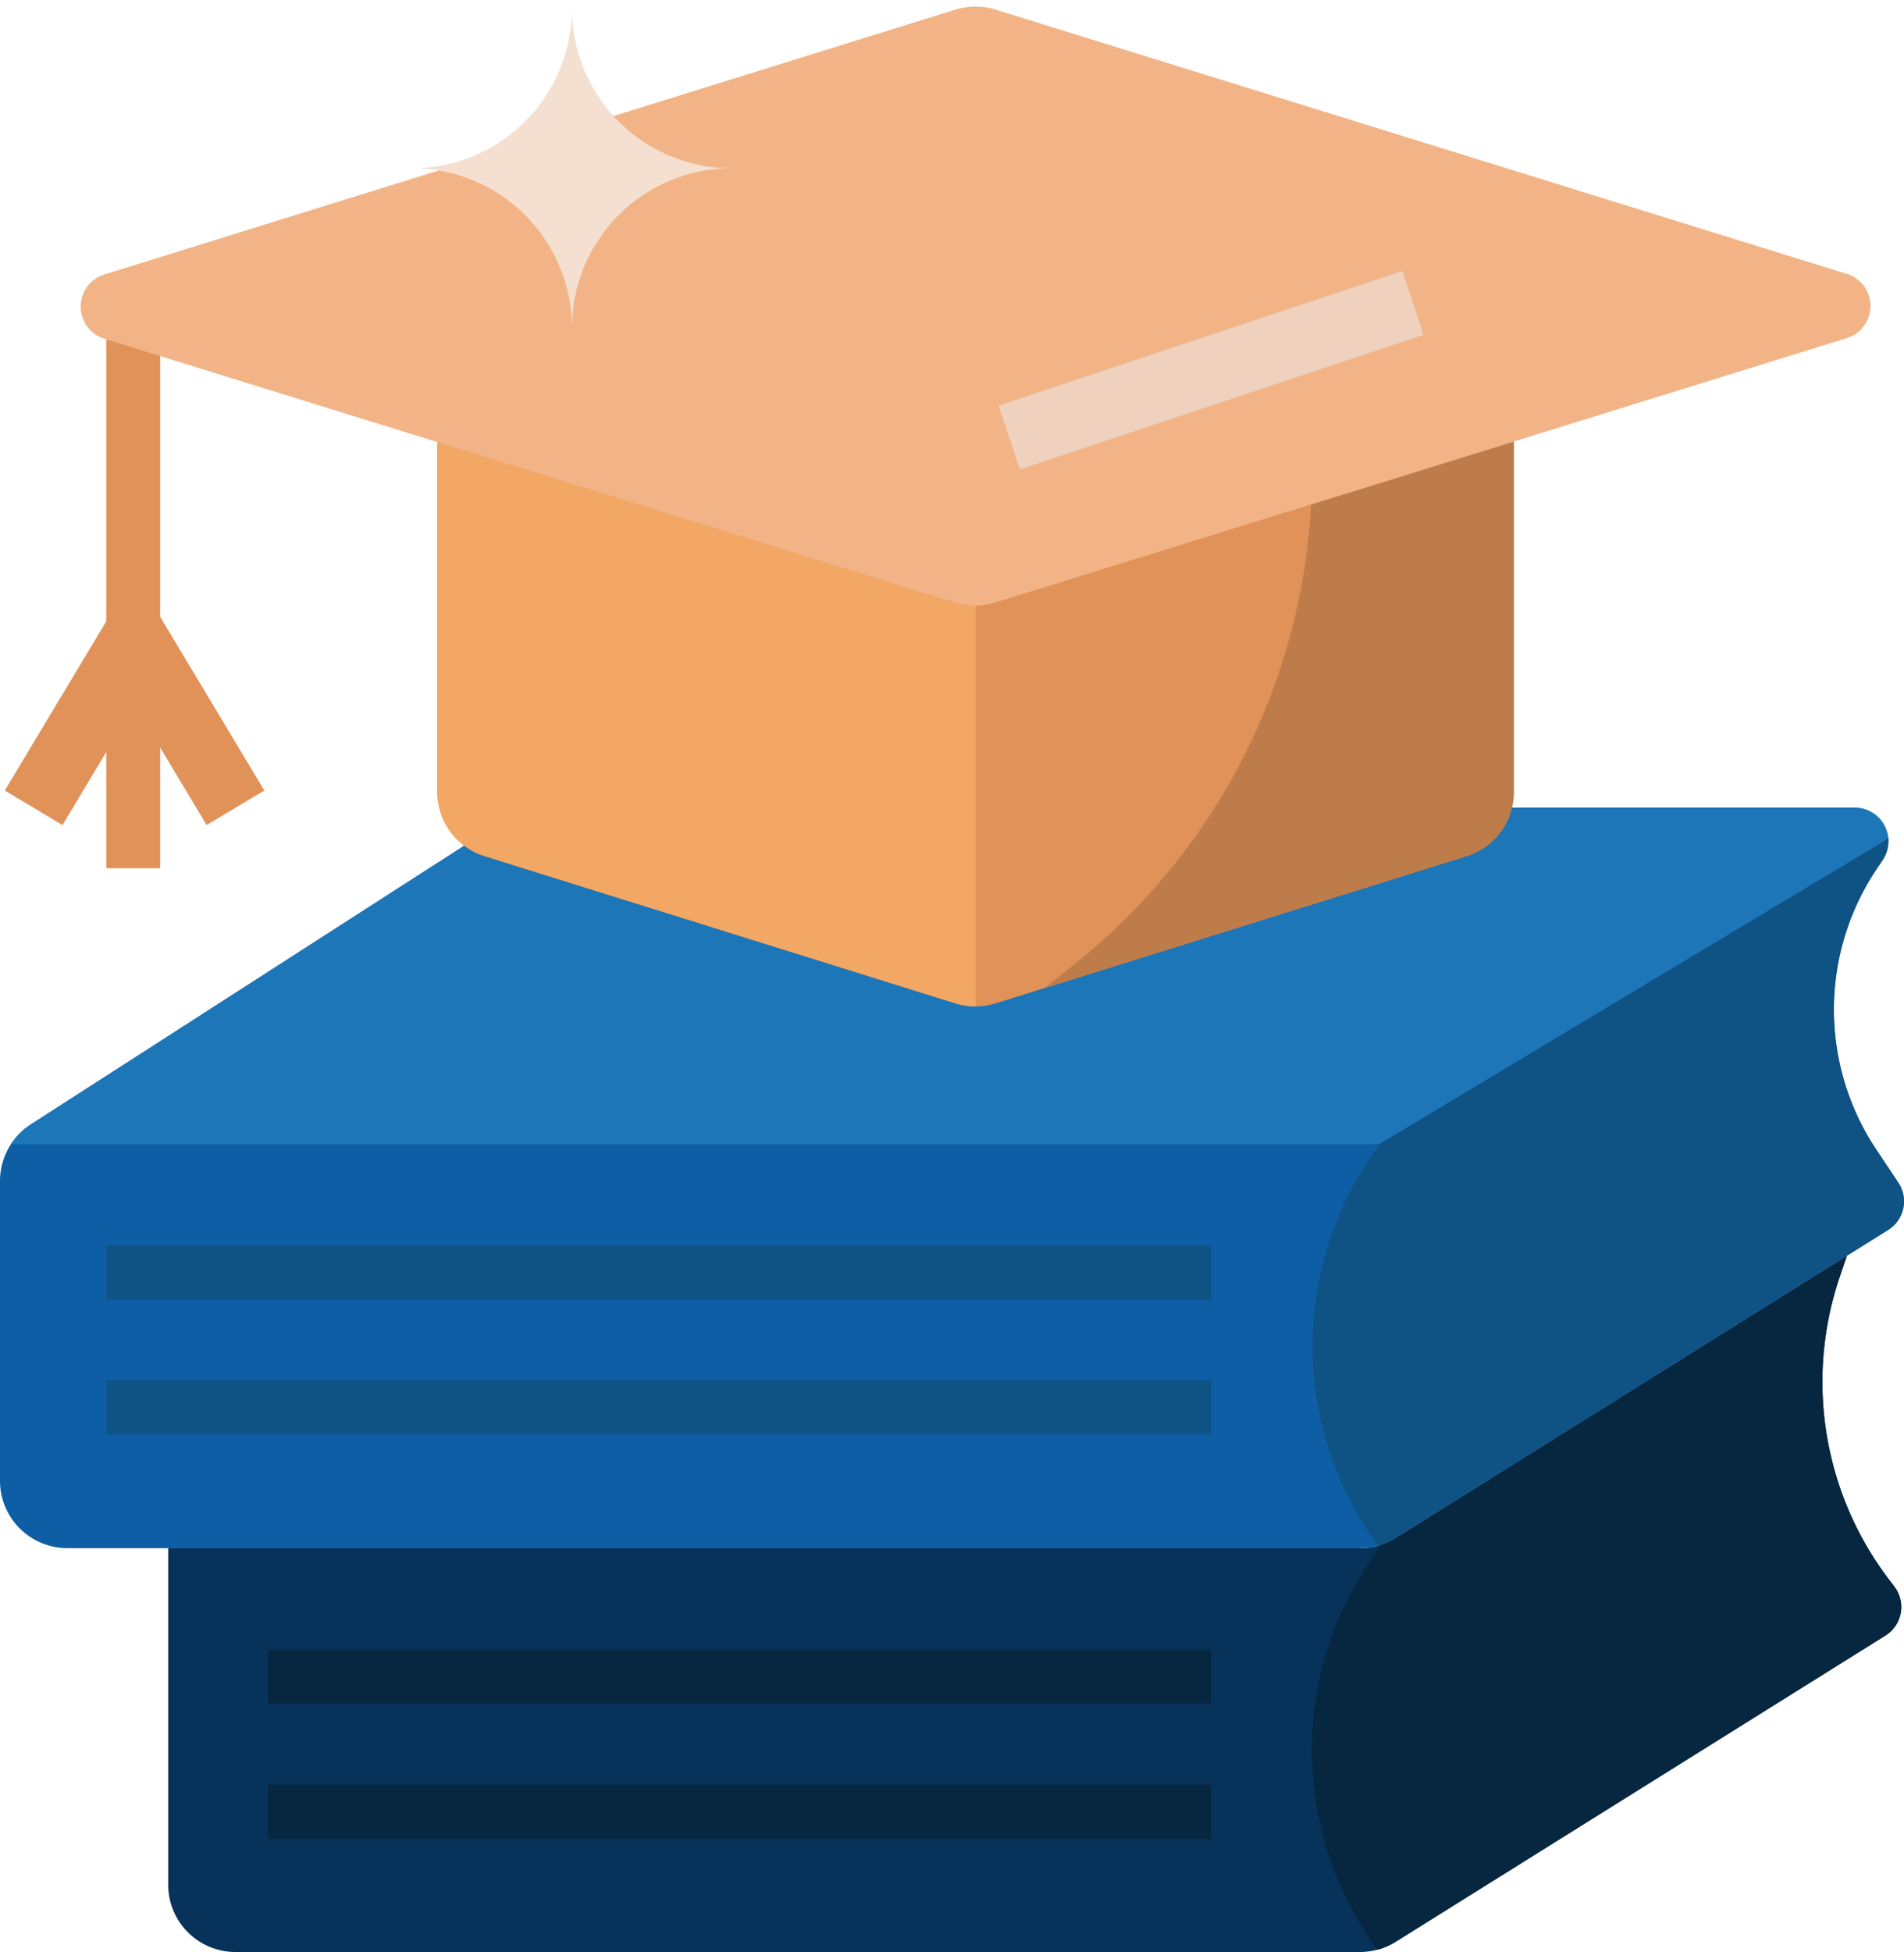 <?xml version="1.0" encoding="UTF-8"?>
<svg xmlns="http://www.w3.org/2000/svg" width="74.338" height="76.181">
  <path d="M73.945 61.894A12.747 12.747 0 0 1 71.806 49.9l.3-.887L54.495 60.02a2.627 2.627 0 0 1-1.392.4H6.567v13.135a2.627 2.627 0 0 0 2.627 2.627h43.9a2.627 2.627 0 0 0 1.392-.4l19.125-11.953a1.313 1.313 0 0 0 .33-1.934z" fill="#073259"></path>
  <path d="M73.946 61.894A12.747 12.747 0 0 1 71.807 49.9l.3-.887L54.496 60.02a2.624 2.624 0 0 1-.566.264l-.1.135-.4.6a13.135 13.135 0 0 0 0 14.572l.338.507a2.623 2.623 0 0 0 .722-.311l19.125-11.953a1.313 1.313 0 0 0 .33-1.934z" fill="#06273f"></path>
  <path d="M74.117 46.159l-.861-1.291a9.851 9.851 0 0 1 0-10.929l.25-.374a1.313 1.313 0 0 0-1.093-2.042H59.106l-40.717 1.313L1.206 43.882A2.627 2.627 0 0 0 0 46.092v11.7a2.627 2.627 0 0 0 2.627 2.627H53.1a2.627 2.627 0 0 0 1.392-.4L73.72 48.001a1.313 1.313 0 0 0 .4-1.842z" fill="#0d5ea5"></path>
  <path d="M72.413 31.523H59.106l-40.717 1.313L1.206 43.882a2.624 2.624 0 0 0-.779.776h53.425l19.7-11.821.167-.139a1.313 1.313 0 0 0-1.306-1.175z" fill="#1d76b7"></path>
  <path fill="#0f5284" d="M4.149 48.611h43.133v2.104H4.149zm0 5.26h43.133v2.104H4.149z"></path>
  <path fill="#06273f" d="M10.461 64.391h36.821v2.104H10.461zm0 5.26h36.821v2.104H10.461z"></path>
  <path d="M73.268 31.839l-.032-.027zm-.153-.115l-.027-.016zm-.14-.076l-.038-.018zm.522.449l-.024-.036zm.154.3c0-.013-.009-.027-.014-.039l.014.044zm-.862-.825h-.019zm.907.981c0-.017-.008-.034-.013-.051.005.021.009.038.018.056zm-.118-.324l-.024-.042zm.538 13.926l-.861-1.291a9.851 9.851 0 0 1 0-10.929l.25-.374a1.294 1.294 0 0 0 .215-.867l-.167.139-19.7 11.821-.4.6a13.135 13.135 0 0 0 0 14.572l.334.5a2.626 2.626 0 0 0 .7-.306l19.229-12.018a1.313 1.313 0 0 0 .4-1.842zm-1.49-14.618l-.043-.006zm.726.379l.028.029zm.284.442a1.354 1.354 0 0 0-.059-.129 1.354 1.354 0 0 1 .06.133zm.059.2a1.319 1.319 0 0 1 .024.14 1.319 1.319 0 0 0-.018-.14zm-.013-.051q-.014-.053-.032-.1.019.047.033.1zm-.128-.316q-.027-.048-.058-.094.032.046.059.094zm-.971-.656a1.359 1.359 0 0 0-.171-.012 1.356 1.356 0 0 1 .171.012zm.5.174a1.277 1.277 0 0 0-.113-.06 1.277 1.277 0 0 1 .113.06zm.18.131q.045.039.085.081-.036-.043-.08-.082zm-.5-.268a1.3 1.3 0 0 0-.143-.031 1.3 1.3 0 0 1 .143.03zm.466.24a1.286 1.286 0 0 0-.121-.088 1.289 1.289 0 0 1 .128.088zm-.3-.181a1.276 1.276 0 0 0-.148-.054 1.276 1.276 0 0 1 .156.054zm.536.431a1.325 1.325 0 0 0-.091-.112 1.337 1.337 0 0 1 .099.111z" fill="#0f5284"></path>
  <path d="M17.075 17.075v13.83a2.627 2.627 0 0 0 1.843 2.507l18.388 5.746a2.627 2.627 0 0 0 1.567 0l18.388-5.746a2.627 2.627 0 0 0 1.843-2.507v-13.83z" fill="#e09258"></path>
  <path d="M37.275 23.524l-20.2-6.27v13.651a2.627 2.627 0 0 0 1.843 2.507l18.389 5.749a2.626 2.626 0 0 0 .784.12v-15.64a2.625 2.625 0 0 1-.816-.117z" fill="#f2a765"></path>
  <path fill="#e09258" d="M4.149 12.842h2.104v21.041H4.149z"></path>
  <path d="M8.068 32.199l-2.814-4.69-2.814 4.69-2.253-1.347 5.067-8.444 5.067 8.444z" fill="#e09258"></path>
  <path d="M41.994 37.594l-1.21.968 16.478-5.149a2.627 2.627 0 0 0 1.843-2.507V17.233l-7.916 2.457a24.6 24.6 0 0 1-9.195 17.904z" fill="#bf7c4b"></path>
  <path d="M72.105 10.69L38.864.374a2.627 2.627 0 0 0-1.609.017L4.089 10.708a1.313 1.313 0 0 0-.012 2.513l33.2 10.3a2.627 2.627 0 0 0 1.557 0l33.271-10.325a1.313 1.313 0 0 0 0-2.509z" fill="#f2b486"></path>
  <path fill="#efd1bd" d="M38.989 15.83l15.761-5.255.83 2.492-15.76 5.254z"></path>
  <path d="M22.329 0v.328a6.239 6.239 0 0 1-6.239 6.239 6.239 6.239 0 0 1 6.239 6.239 6.239 6.239 0 0 1 6.239-6.239A6.239 6.239 0 0 1 22.329.328z" fill="#f4dfd0"></path>
</svg>
